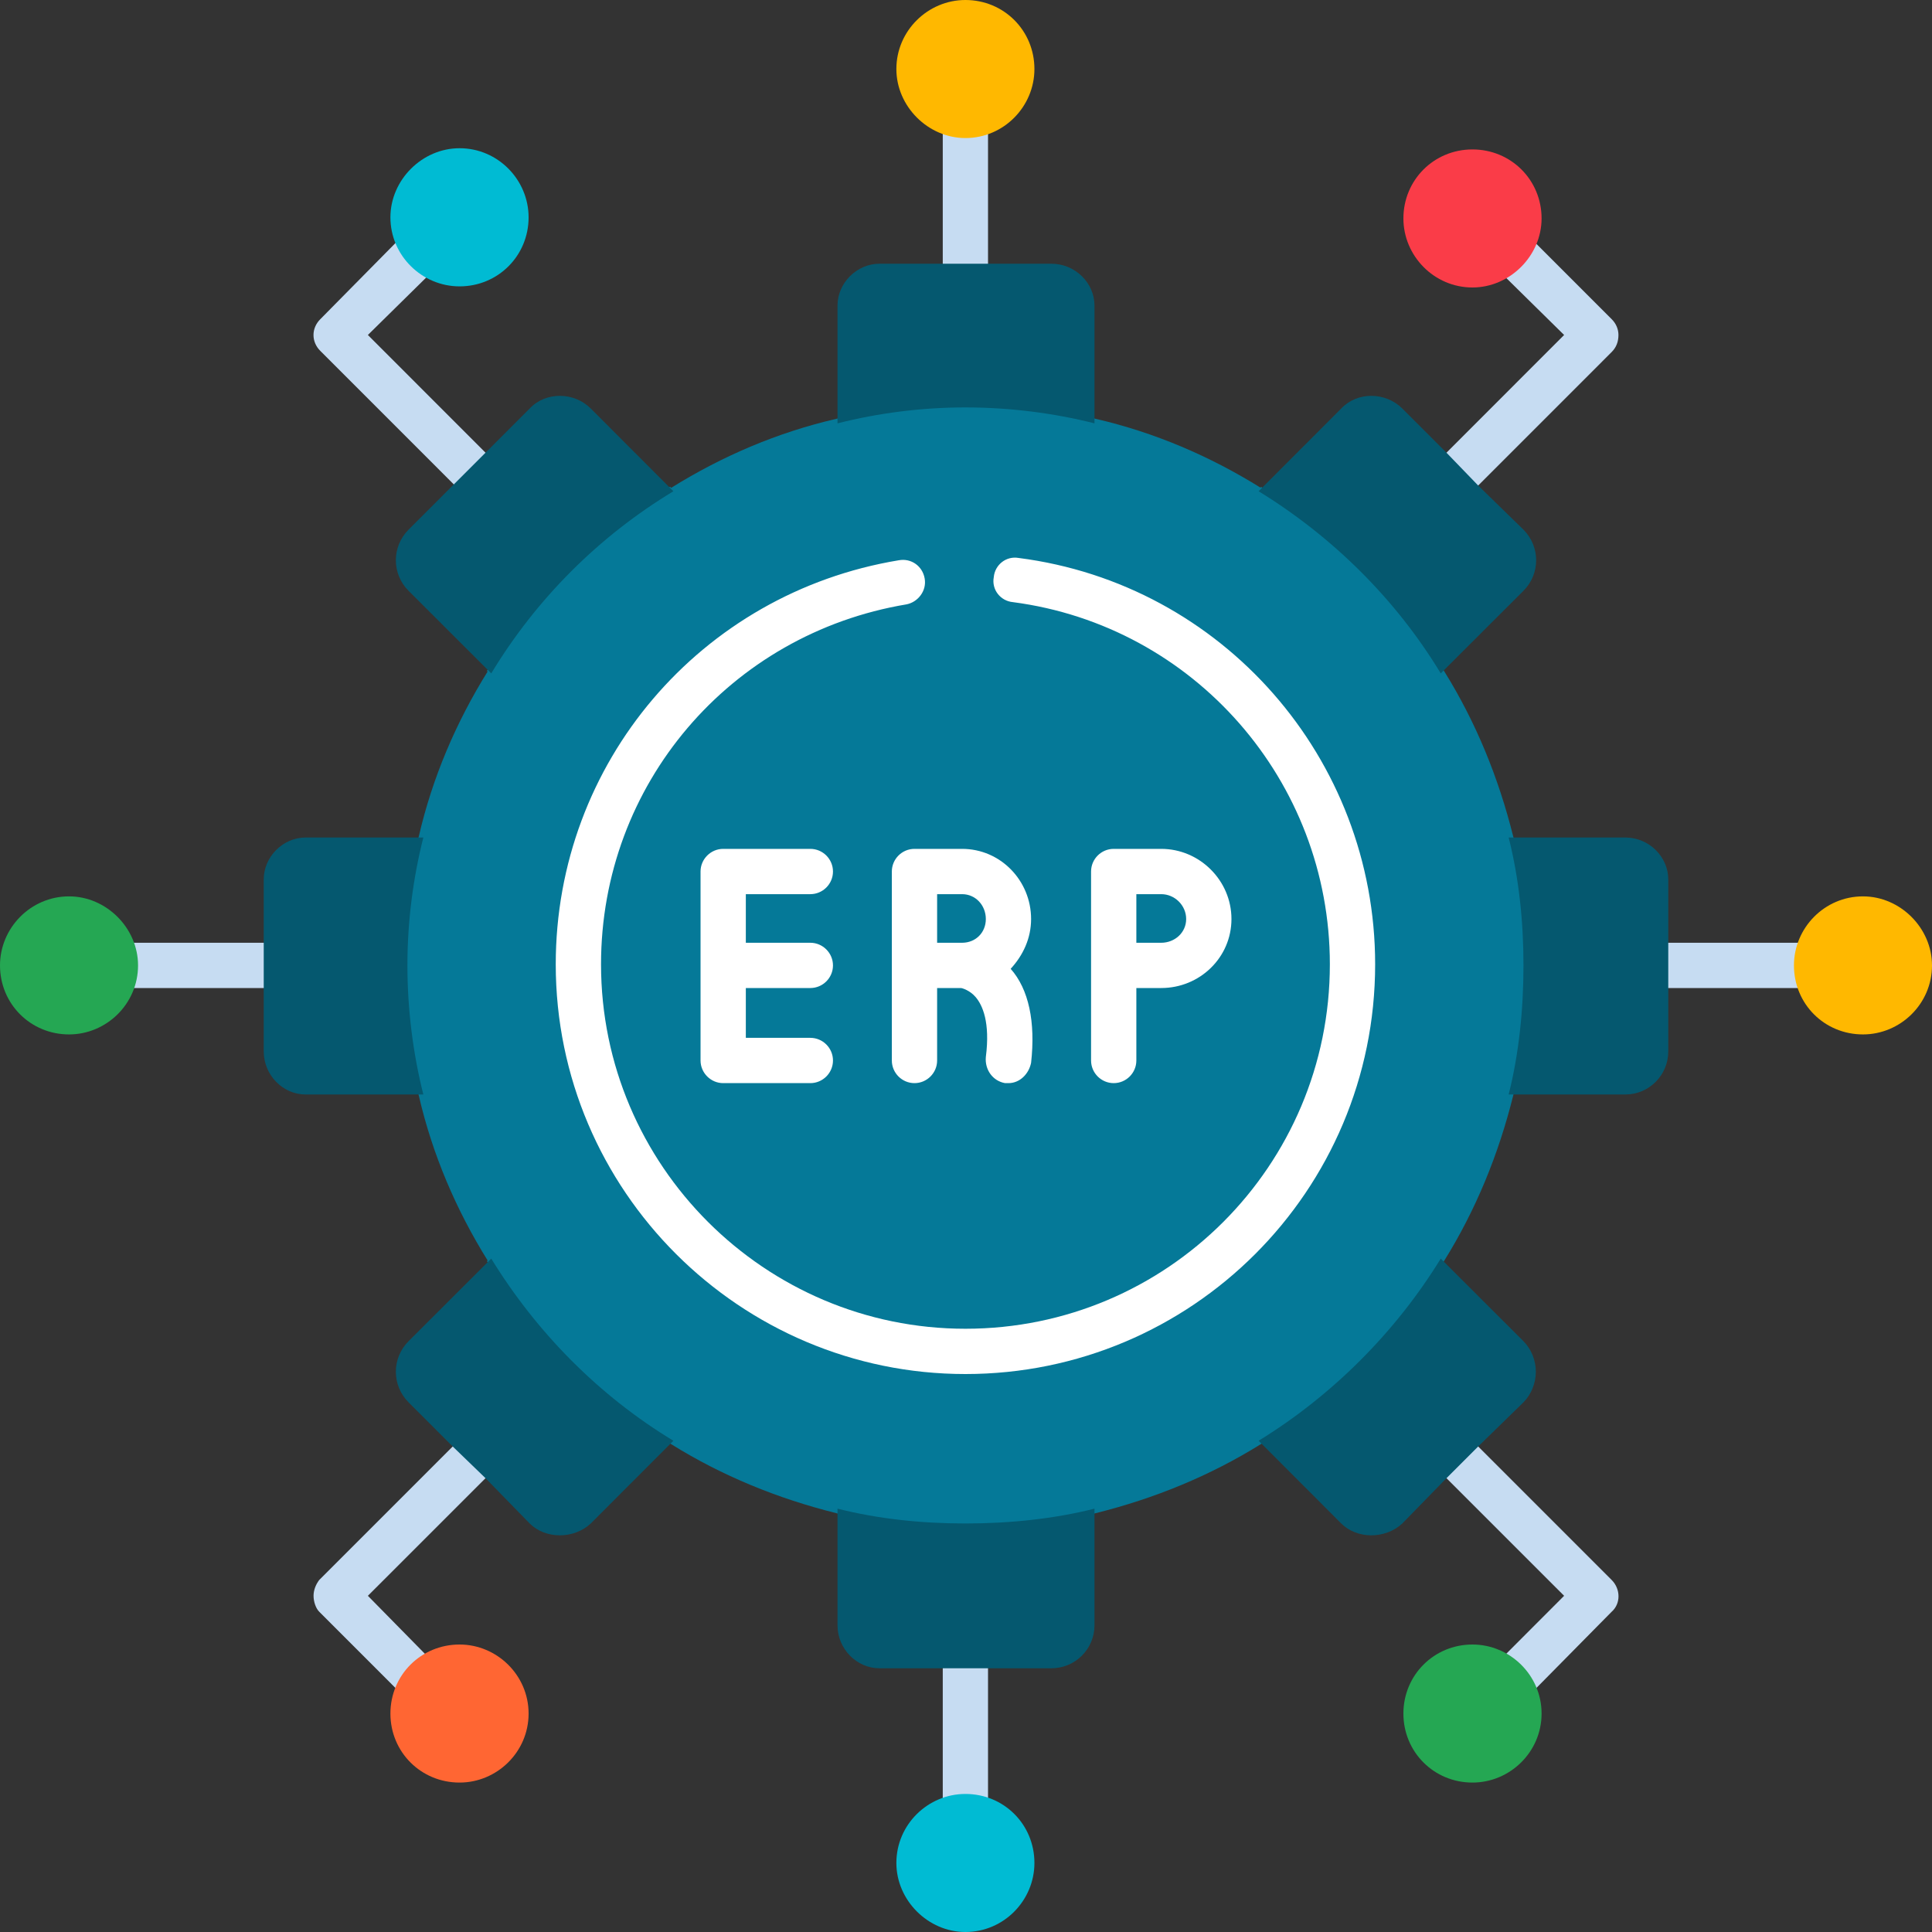 <svg xmlns="http://www.w3.org/2000/svg" xmlns:xlink="http://www.w3.org/1999/xlink" width="100" zoomAndPan="magnify" viewBox="0 0 75 75" height="100" preserveAspectRatio="xMidYMid meet" version="1.0"><rect x="0" y="0" width="75" height="75" fill="#333333" stroke="none"/><path fill="#c6dcf2" d="M 58.523 66.258 C 58.305 66.258 58.086 66.168 57.91 65.992 C 57.559 65.641 57.559 65.113 57.91 64.762 L 60.719 61.949 L 55.535 56.766 C 55.184 56.414 55.184 55.887 55.535 55.535 C 55.887 55.184 56.457 55.184 56.766 55.535 L 62.566 61.336 C 62.918 61.688 62.918 62.258 62.566 62.566 L 59.184 65.992 C 59.008 66.168 58.789 66.258 58.523 66.258 Z M 70.52 38.355 L 63.883 38.355 C 63.402 38.355 63.004 37.961 63.004 37.477 C 63.004 36.996 63.402 36.598 63.883 36.598 L 70.52 36.598 C 71 36.598 71.398 36.996 71.398 37.477 C 71.398 37.961 71 38.355 70.52 38.355 Z M 56.152 19.727 C 55.93 19.727 55.711 19.641 55.535 19.465 C 55.184 19.113 55.184 18.543 55.535 18.191 L 60.719 13.004 L 57.91 10.238 C 57.559 9.887 57.559 9.316 57.91 9.008 C 58.262 8.656 58.832 8.656 59.184 9.008 L 62.566 12.391 C 62.742 12.566 62.828 12.785 62.828 13.004 C 62.828 13.27 62.742 13.488 62.566 13.664 L 56.766 19.465 C 56.59 19.641 56.371 19.727 56.152 19.727 Z M 37.477 11.996 C 36.996 11.996 36.598 11.598 36.598 11.117 L 36.598 4.48 C 36.598 4 36.996 3.602 37.477 3.602 C 37.961 3.602 38.355 4 38.355 4.48 L 38.355 11.117 C 38.355 11.598 37.961 11.996 37.477 11.996 Z M 18.848 19.684 C 18.629 19.684 18.41 19.598 18.234 19.422 L 12.434 13.621 C 12.082 13.27 12.082 12.742 12.434 12.391 L 15.816 8.965 C 16.168 8.613 16.738 8.613 17.09 8.965 C 17.441 9.316 17.441 9.887 17.09 10.238 L 14.281 13.004 L 19.465 18.191 C 19.816 18.543 19.816 19.07 19.465 19.422 C 19.289 19.598 19.07 19.684 18.848 19.684 Z M 11.117 38.355 L 4.48 38.355 C 4 38.355 3.602 37.961 3.602 37.477 C 3.602 36.996 4 36.598 4.48 36.598 L 11.117 36.598 C 11.598 36.598 11.996 36.996 11.996 37.477 C 11.996 37.961 11.598 38.355 11.117 38.355 Z M 16.434 66.258 C 16.211 66.258 15.992 66.168 15.816 65.992 L 12.391 62.566 C 12.258 62.434 12.172 62.172 12.172 61.949 C 12.172 61.73 12.258 61.512 12.391 61.336 L 18.191 55.535 C 18.543 55.184 19.113 55.184 19.465 55.535 C 19.773 55.887 19.773 56.414 19.465 56.766 L 14.281 61.949 L 17.047 64.762 C 17.398 65.113 17.398 65.641 17.047 65.992 C 16.914 66.168 16.652 66.258 16.434 66.258 Z M 37.477 71.398 C 36.996 71.398 36.598 71 36.598 70.52 L 36.598 63.883 C 36.598 63.402 36.996 63.004 37.477 63.004 C 37.961 63.004 38.355 63.402 38.355 63.883 L 38.355 70.52 C 38.355 71 37.961 71.398 37.477 71.398 Z M 37.477 71.398 " fill-opacity="1" fill-rule="evenodd"/><path fill="#057998" d="M 32.469 58.742 C 30.184 58.172 28.031 57.293 26.055 56.062 C 23.156 54.305 20.695 51.844 18.895 48.945 L 18.938 48.945 C 17.707 46.969 16.785 44.816 16.258 42.531 C 15.859 40.906 15.641 39.234 15.641 37.477 C 15.641 35.766 15.859 34.051 16.258 32.469 C 16.785 30.184 17.707 28.031 18.938 26.055 L 18.895 26.055 C 20.695 23.156 23.156 20.695 26.012 18.895 L 22.805 15.684 L 26.055 18.938 C 28.031 17.707 30.184 16.785 32.469 16.258 C 34.051 15.859 35.766 15.684 37.477 15.684 C 39.234 15.684 40.906 15.859 42.531 16.258 C 44.816 16.785 46.969 17.707 48.945 18.938 L 48.945 18.895 C 51.844 20.695 54.305 23.156 56.062 26.055 L 59.316 22.805 L 56.062 26.055 C 57.293 28.031 58.172 30.184 58.742 32.469 C 59.141 34.051 59.316 35.766 59.316 37.477 C 59.316 39.234 59.141 40.906 58.742 42.531 C 58.172 44.816 57.293 46.969 56.062 48.945 L 59.316 52.195 L 56.062 48.945 C 54.305 51.844 51.844 54.305 48.945 56.062 L 52.195 59.316 L 48.945 56.062 C 46.969 57.293 44.816 58.172 42.531 58.742 C 40.906 59.141 39.234 59.316 37.477 59.316 C 35.766 59.316 34.051 59.141 32.469 58.742 Z M 32.469 58.742 " fill-opacity="1" fill-rule="evenodd"/><path fill="#ffffff" d="M 37.477 53.34 C 28.734 53.34 21.574 46.223 21.574 37.434 C 21.574 29.613 27.195 23.023 34.887 21.75 C 35.367 21.66 35.809 21.969 35.895 22.453 C 35.984 22.934 35.633 23.375 35.191 23.461 C 28.34 24.605 23.332 30.449 23.332 37.434 C 23.332 45.254 29.703 51.582 37.477 51.582 C 45.297 51.582 51.625 45.254 51.625 37.434 C 51.625 30.316 46.352 24.297 39.324 23.375 C 38.84 23.332 38.488 22.891 38.578 22.406 C 38.621 21.926 39.059 21.574 39.543 21.66 C 47.453 22.672 53.383 29.438 53.383 37.434 C 53.383 46.223 46.266 53.34 37.477 53.34 Z M 37.477 53.34 " fill-opacity="1" fill-rule="evenodd"/><path fill="#ffb800" d="M 37.477 5.359 C 36.027 5.359 34.797 4.129 34.797 2.68 C 34.797 1.188 36.027 0 37.477 0 C 38.973 0 40.156 1.188 40.156 2.68 C 40.156 4.129 38.973 5.359 37.477 5.359 Z M 37.477 5.359 " fill-opacity="1" fill-rule="evenodd"/><path fill="#00bbd3" d="M 17.84 11.117 C 16.387 11.117 15.156 9.93 15.156 8.438 C 15.156 6.984 16.387 5.754 17.84 5.754 C 19.332 5.754 20.52 6.984 20.52 8.438 C 20.52 9.93 19.332 11.117 17.84 11.117 Z M 17.84 11.117 " fill-opacity="1" fill-rule="evenodd"/><path fill="#00bbd3" d="M 37.477 75 C 36.027 75 34.797 73.77 34.797 72.32 C 34.797 70.824 36.027 69.641 37.477 69.641 C 38.973 69.641 40.156 70.824 40.156 72.32 C 40.156 73.77 38.973 75 37.477 75 Z M 37.477 75 " fill-opacity="1" fill-rule="evenodd"/><path fill="#fa3c48" d="M 57.16 11.16 C 55.668 11.16 54.48 9.93 54.48 8.48 C 54.48 6.984 55.668 5.801 57.16 5.801 C 58.656 5.801 59.844 6.984 59.844 8.48 C 59.844 9.93 58.613 11.16 57.16 11.16 Z M 57.16 11.16 " fill-opacity="1" fill-rule="evenodd"/><path fill="#ffb800" d="M 72.32 40.156 C 70.824 40.156 69.641 38.973 69.641 37.477 C 69.641 36.027 70.824 34.797 72.32 34.797 C 73.77 34.797 75 36.027 75 37.477 C 75 38.973 73.77 40.156 72.32 40.156 Z M 72.32 40.156 " fill-opacity="1" fill-rule="evenodd"/><path fill="#25a753" d="M 2.68 40.156 C 1.188 40.156 0 38.973 0 37.477 C 0 36.027 1.188 34.797 2.68 34.797 C 4.129 34.797 5.359 36.027 5.359 37.477 C 5.359 38.973 4.129 40.156 2.68 40.156 Z M 2.68 40.156 " fill-opacity="1" fill-rule="evenodd"/><path fill="#ff6633" d="M 17.84 69.199 C 16.344 69.199 15.156 68.016 15.156 66.52 C 15.156 65.027 16.344 63.84 17.84 63.84 C 19.289 63.84 20.52 65.027 20.52 66.52 C 20.52 68.016 19.289 69.199 17.84 69.199 Z M 17.84 69.199 " fill-opacity="1" fill-rule="evenodd"/><path fill="#25a753" d="M 57.16 69.199 C 55.668 69.199 54.48 68.016 54.48 66.52 C 54.48 65.027 55.668 63.84 57.16 63.84 C 58.613 63.84 59.844 65.027 59.844 66.52 C 59.844 68.016 58.613 69.199 57.16 69.199 Z M 57.16 69.199 " fill-opacity="1" fill-rule="evenodd"/><path fill="#ffffff" d="M 31.457 42.047 L 28.074 42.047 C 27.594 42.047 27.195 41.652 27.195 41.168 L 27.195 33.832 C 27.195 33.348 27.594 32.953 28.074 32.953 L 31.457 32.953 C 31.941 32.953 32.336 33.348 32.336 33.832 C 32.336 34.316 31.941 34.711 31.457 34.711 L 28.953 34.711 L 28.953 36.598 L 31.457 36.598 C 31.941 36.598 32.336 36.996 32.336 37.477 C 32.336 37.961 31.941 38.355 31.457 38.355 L 28.953 38.355 L 28.953 40.289 L 31.457 40.289 C 31.941 40.289 32.336 40.684 32.336 41.168 C 32.336 41.652 31.941 42.047 31.457 42.047 Z M 43.234 42.047 C 42.75 42.047 42.355 41.652 42.355 41.168 L 42.355 33.832 C 42.355 33.348 42.75 32.953 43.234 32.953 L 45.078 32.953 C 46.574 32.953 47.805 34.184 47.805 35.676 C 47.805 37.172 46.574 38.355 45.078 38.355 L 44.113 38.355 L 44.113 41.168 C 44.113 41.652 43.719 42.047 43.234 42.047 Z M 44.113 36.598 L 45.078 36.598 C 45.605 36.598 46.047 36.203 46.047 35.676 C 46.047 35.148 45.605 34.711 45.078 34.711 L 44.113 34.711 Z M 39.148 42.047 C 39.105 42.047 39.059 42.047 39.016 42.047 C 38.531 41.961 38.227 41.52 38.27 41.035 C 38.445 39.676 38.137 39.016 37.875 38.707 C 37.652 38.445 37.348 38.355 37.301 38.355 L 36.379 38.355 L 36.379 41.168 C 36.379 41.652 35.984 42.047 35.5 42.047 C 35.016 42.047 34.621 41.652 34.621 41.168 L 34.621 33.832 C 34.621 33.348 35.016 32.953 35.5 32.953 L 37.348 32.953 C 38.84 32.953 40.027 34.184 40.027 35.676 C 40.027 36.422 39.719 37.082 39.234 37.609 C 39.938 38.402 40.203 39.676 40.027 41.258 C 39.938 41.695 39.586 42.047 39.148 42.047 Z M 36.379 36.598 L 37.348 36.598 C 37.875 36.598 38.27 36.203 38.27 35.676 C 38.27 35.148 37.875 34.711 37.348 34.711 L 36.379 34.711 Z M 36.379 36.598 " fill-opacity="1" fill-rule="evenodd"/><path fill="#05586f" d="M 10.238 34.141 L 10.238 40.816 C 10.238 41.738 10.984 42.488 11.863 42.488 L 16.434 42.488 C 16.035 40.906 15.816 39.191 15.816 37.477 C 15.816 35.766 16.035 34.094 16.434 32.512 L 11.863 32.512 C 10.984 32.512 10.238 33.262 10.238 34.141 Z M 17.617 18.805 L 15.859 20.562 C 15.203 21.223 15.203 22.277 15.859 22.934 L 19.07 26.141 C 20.824 23.242 23.242 20.824 26.141 19.07 L 22.934 15.859 C 22.277 15.203 21.176 15.203 20.562 15.859 Z M 32.512 11.863 L 32.512 16.434 C 34.094 16.035 35.766 15.816 37.477 15.816 C 39.191 15.816 40.906 16.035 42.488 16.434 L 42.488 11.863 C 42.488 10.984 41.738 10.238 40.816 10.238 L 34.141 10.238 C 33.262 10.238 32.512 10.984 32.512 11.863 Z M 48.859 19.07 C 51.715 20.824 54.176 23.242 55.93 26.141 L 59.141 22.934 C 59.797 22.277 59.797 21.223 59.141 20.562 L 57.383 18.848 L 56.152 17.574 L 54.438 15.859 C 53.777 15.203 52.68 15.203 52.066 15.859 Z M 59.141 37.477 C 59.141 39.191 58.965 40.906 58.566 42.488 L 63.094 42.488 C 64.016 42.488 64.762 41.738 64.762 40.816 L 64.762 34.141 C 64.762 33.262 64.016 32.512 63.094 32.512 L 58.566 32.512 C 58.965 34.094 59.141 35.766 59.141 37.477 Z M 55.93 48.859 C 54.176 51.715 51.715 54.176 48.859 55.93 L 52.066 59.141 C 52.68 59.754 53.777 59.754 54.438 59.141 L 56.152 57.383 L 57.383 56.152 L 59.141 54.438 C 59.445 54.129 59.621 53.691 59.621 53.25 C 59.621 52.812 59.445 52.371 59.141 52.066 Z M 37.477 59.141 C 35.766 59.141 34.094 58.965 32.512 58.566 L 32.512 63.094 C 32.512 64.016 33.262 64.762 34.141 64.762 L 40.816 64.762 C 41.738 64.762 42.488 64.016 42.488 63.094 L 42.488 58.566 C 40.906 58.965 39.191 59.141 37.477 59.141 Z M 19.07 48.859 L 15.859 52.066 C 15.203 52.723 15.203 53.777 15.859 54.438 L 17.574 56.152 L 18.848 57.383 L 20.562 59.141 C 21.176 59.754 22.277 59.754 22.934 59.141 L 26.141 55.93 C 23.242 54.176 20.824 51.715 19.07 48.859 Z M 19.07 48.859 " fill-opacity="1" fill-rule="evenodd"/></svg>